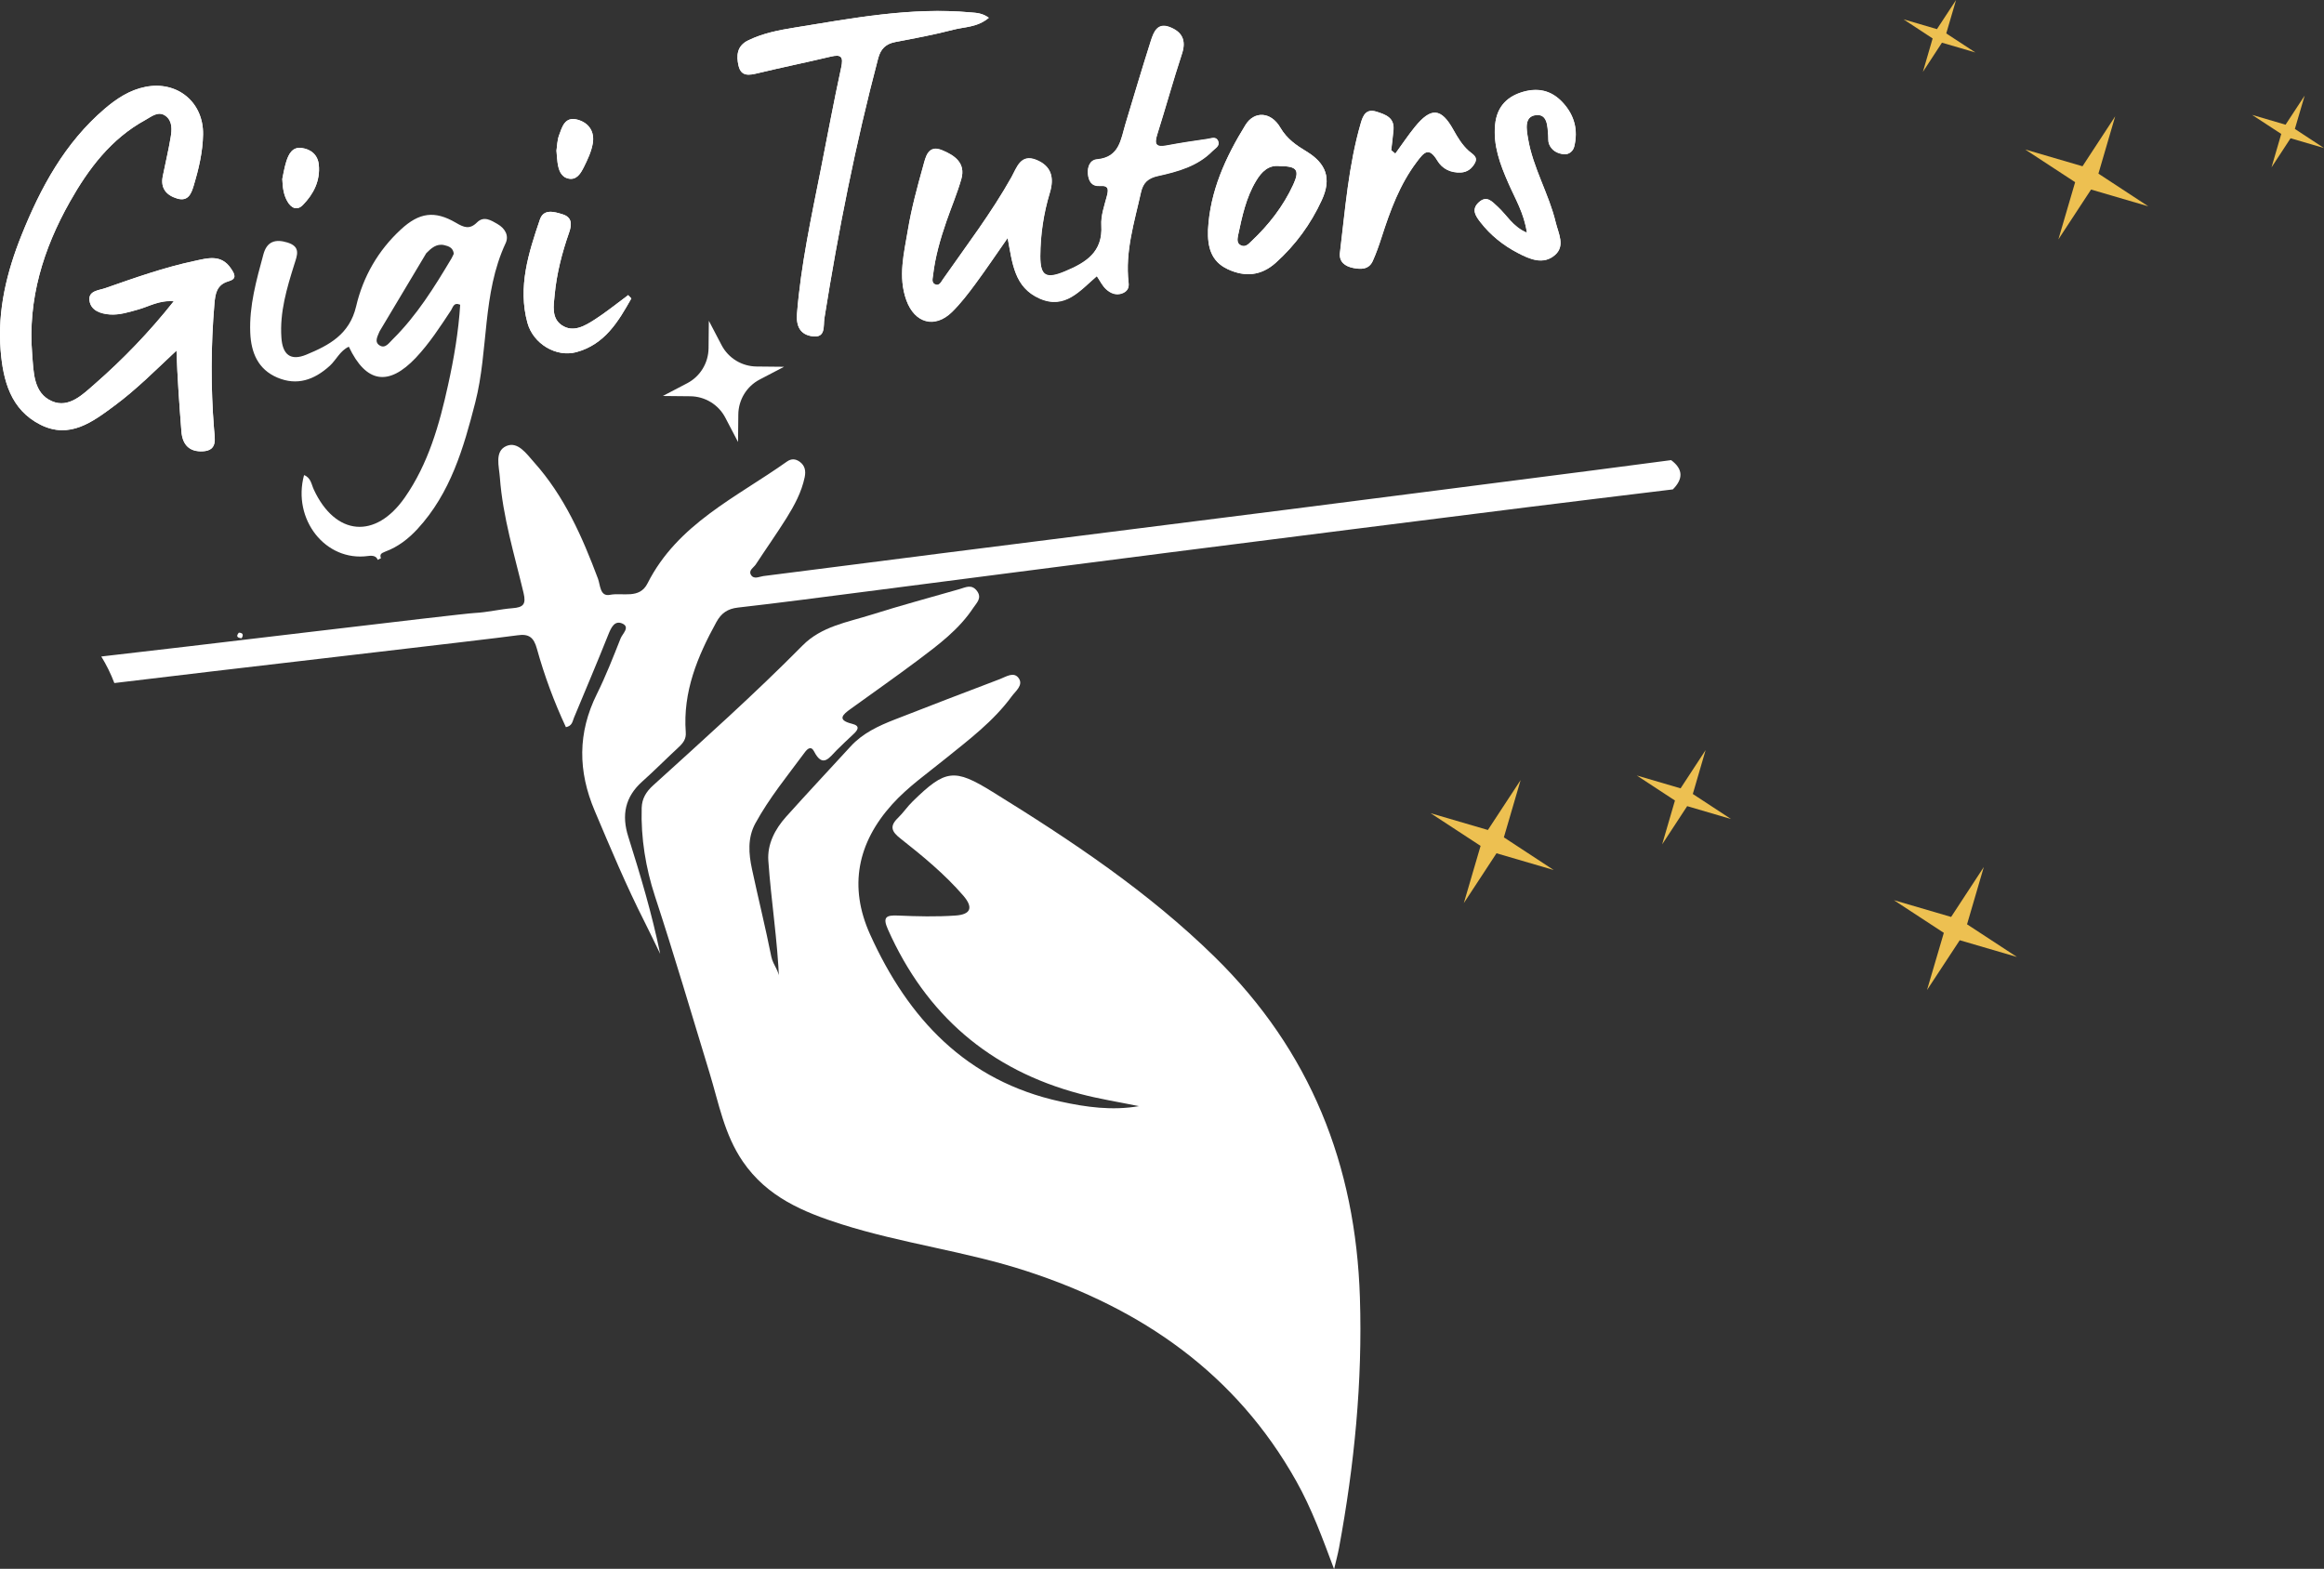 <?xml version="1.0" encoding="UTF-8"?>
<svg id="Layer_2" data-name="Layer 2" xmlns="http://www.w3.org/2000/svg" viewBox="0 0 334.32 225.71">
  <rect x="0" y="0" width="334.32" height="225.71" fill="#333333" stroke="none"/>
  <defs>
    <style>
      .cls-1 {
        fill: #edc051;
      }

      .cls-1, .cls-2 {
        stroke-width: 0px;
      }

      .cls-2 {
        fill: #fff;
      }
    </style>
  </defs>
  <g id="Layer_1-2" data-name="Layer 1">
    <g>
      <polygon class="cls-1" points="290.15 137.68 281.92 135.27 277.21 142.44 279.63 134.21 272.45 129.51 280.68 131.92 285.38 124.74 282.97 132.98 290.15 137.68"/>
      <polygon class="cls-1" points="223.51 125.17 215.28 122.76 210.58 129.93 212.99 121.7 205.81 117 214.04 119.41 218.75 112.23 216.34 120.47 223.51 125.17"/>
      <polygon class="cls-1" points="309.04 29.68 300.81 27.27 296.11 34.44 298.52 26.21 291.34 21.51 299.58 23.92 304.28 16.74 301.87 24.98 309.04 29.68"/>
      <polygon class="cls-1" points="249.01 117.83 242.71 115.98 239.11 121.48 240.95 115.17 235.46 111.57 241.76 113.42 245.36 107.92 243.52 114.23 249.01 117.83"/>
      <polygon class="cls-1" points="284.17 7.55 279.36 6.14 276.62 10.34 278.02 5.53 273.83 2.78 278.64 4.19 281.39 0 279.98 4.81 284.17 7.55"/>
      <polygon class="cls-1" points="334.32 21.3 329.51 19.89 326.77 24.08 328.17 19.27 323.98 16.53 328.79 17.94 331.54 13.75 330.13 18.55 334.32 21.3"/>
      <path class="cls-2" d="M106.17,63.59l-1.83-3.5c-.98-1.88-2.92-3.06-5.04-3.08l-3.95-.04,3.5-1.83c1.88-.98,3.06-2.92,3.08-5.04l.04-3.95,1.83,3.5c.98,1.88,2.92,3.06,5.04,3.08l3.95.04-3.5,1.83c-1.88.98-3.06,2.92-3.08,5.04l-.04,3.95Z"/>
      <path class="cls-2" d="M200.72,22.1c-.19-.16-.39-.31-.58-.47.11-.99.25-1.97.33-2.96.14-1.76-1.13-2.19-2.45-2.61-1.53-.48-1.95.62-2.25,1.64-1.77,6.09-2.24,12.4-3,18.66-.16,1.3.72,1.96,1.92,2.19,1.12.22,2.23.22,2.79-.99.51-1.13.92-2.31,1.3-3.49,1.22-3.8,2.58-7.52,5.03-10.77,1.01-1.35,1.73-2.28,2.97-.2.71,1.19,1.93,1.79,3.4,1.71.93-.05,1.56-.58,1.98-1.32.54-.95-.35-1.32-.87-1.79-.94-.85-1.58-1.9-2.19-3-1.77-3.2-3.23-3.31-5.57-.42-.99,1.22-1.86,2.54-2.79,3.81Z"/>
      <path class="cls-2" d="M25.39,50.43c.13,3.94.41,7.8.71,11.66.15,1.97,1.2,2.94,3.05,2.85,2.2-.1,1.75-1.84,1.64-3.2-.48-5.99-.45-11.98.05-17.97.13-1.48.32-2.8,2.03-3.29,1.27-.36.9-1.04.34-1.86-1.41-2.08-3.38-1.46-5.2-1.07-4.4.93-8.64,2.44-12.87,3.92-.93.32-2.49.36-2.26,1.83.22,1.42,1.64,1.85,2.89,1.95,1.4.11,2.78-.34,4.14-.72,1.54-.43,2.99-1.35,5.09-1.18-3.56,4.48-7.31,8.35-11.36,11.9-1.7,1.48-3.72,3.53-6.15,2.49-2.71-1.17-2.65-4.21-2.86-6.75-.66-7.91,1.58-15.15,5.42-21.95,2.68-4.76,5.93-9.08,10.86-11.77.89-.49,1.9-1.39,2.97-.54.95.76.84,1.97.67,3.04-.31,1.88-.77,3.74-1.14,5.62-.34,1.71.53,2.71,2.07,3.18,1.61.48,2.05-.75,2.39-1.87.72-2.39,1.29-4.83,1.34-7.34.08-4.65-3.71-7.76-8.29-6.85-2.27.45-4.14,1.69-5.87,3.16-5.73,4.9-9.21,11.33-11.95,18.17C.98,39.11-.37,44.63.09,50.39c.35,4.34,1.43,8.55,5.73,10.71,4.21,2.12,7.51-.4,10.69-2.76,3.14-2.33,5.9-5.11,8.89-7.91Z"/>
      <path class="cls-2" d="M144.96,34.26c.68,3.61.94,7.06,4.59,8.66,3.67,1.62,5.84-1.19,8.23-3.22.46.68.79,1.38,1.32,1.87.61.56,1.4.93,2.29.62.7-.25,1.06-.71.96-1.53-.53-4.49.83-8.72,1.78-13.02.31-1.42,1.04-2.05,2.47-2.36,2.84-.63,5.68-1.4,7.83-3.59.39-.39,1.08-.72.81-1.4-.29-.75-1.01-.39-1.54-.32-1.98.28-3.95.58-5.92.95-1.49.28-1.75-.22-1.32-1.57,1.22-3.88,2.3-7.81,3.58-11.68.63-1.93-.02-3.1-1.73-3.78-1.83-.72-2.36.71-2.77,1.99-1.26,3.96-2.44,7.94-3.64,11.92-.68,2.25-.86,4.81-4.08,5.1-1.03.09-1.41,1.07-1.32,2.1.09,1.04.54,1.8,1.7,1.72,1.33-.09,1.28.53,1.01,1.53-.36,1.36-.87,2.79-.78,4.15.24,3.88-2.25,5.37-5.23,6.62-2.7,1.13-3.56.69-3.55-2.21.01-3.09.47-6.16,1.37-9.11.67-2.22.19-3.84-1.92-4.71-2.29-.94-2.84,1.11-3.6,2.48-2.9,5.17-6.49,9.87-9.87,14.71-.27.39-.52.99-1.12.71-.55-.26-.34-.86-.29-1.33.31-2.66,1.05-5.22,1.92-7.74.7-2.04,1.56-4.04,2.15-6.11.65-2.3-1-3.39-2.74-4.11-2.07-.86-2.4.99-2.75,2.25-.85,3.04-1.68,6.11-2.2,9.21-.55,3.33-1.45,6.72-.22,10.11,1.2,3.3,4.09,4.1,6.56,1.69,1.24-1.21,2.32-2.61,3.35-4.02,1.61-2.17,3.11-4.42,4.66-6.63Z"/>
      <path class="cls-2" d="M142.25,2.56c-.99-.71-1.85-.7-2.65-.78-8.56-.78-16.93.83-25.3,2.19-2.29.37-4.59.81-6.71,1.86-1.58.78-1.69,2.18-1.35,3.63.38,1.59,1.52,1.37,2.78,1.07,3.48-.84,6.99-1.55,10.46-2.38,1.56-.37,1.87.02,1.52,1.59-1.06,4.88-1.97,9.79-2.94,14.69-1.36,6.86-2.85,13.69-3.41,20.68-.15,1.85.49,3.04,2.2,3.27,1.97.27,1.56-1.44,1.74-2.6,2-12.58,4.48-25.06,7.73-37.38.37-1.4,1.11-2.1,2.5-2.36,2.78-.53,5.56-1.05,8.3-1.76,1.64-.43,3.48-.33,5.12-1.72Z"/>
      <path class="cls-2" d="M187.96,21.8c-1.49-.9-2.82-1.8-3.78-3.44-1.33-2.3-3.75-2.44-5.02-.37-2.85,4.62-5.1,9.52-5.38,15.08-.08,2.41.41,4.52,2.82,5.65,2.5,1.17,4.83.97,6.94-.93,2.82-2.54,5.03-5.57,6.6-8.99,1.44-3.11.65-5.27-2.18-7ZM186.04,26.57c-1.44,3.12-3.52,5.78-6.01,8.13-.41.39-.85.91-1.5.61-.67-.31-.52-.97-.41-1.53.57-2.67,1.13-5.34,2.56-7.73.8-1.35,1.82-2.37,3.46-2.15,2.44.01,2.86.57,1.9,2.67Z"/>
      <path class="cls-2" d="M219.64,33.46c-2.02-.85-2.88-2.55-4.19-3.74-.81-.73-1.56-1.69-2.73-.61-1.11,1.03-.41,1.98.26,2.85,1.45,1.87,3.27,3.33,5.36,4.41,1.72.9,3.69,1.78,5.37.29,1.49-1.31.47-3.1.09-4.69-.99-4.13-3.28-7.84-3.98-12.06-.21-1.27-.59-3.13,1.09-3.36,1.73-.23,1.71,1.6,1.81,2.91.03.41-.03.86.12,1.23.37.95,1.2,1.39,2.14,1.48.72.07,1.33-.44,1.49-1.11.57-2.34.04-4.44-1.59-6.25-1.71-1.9-3.78-2.29-6.13-1.5-2.19.74-3.43,2.26-3.66,4.57-.31,3.02.71,5.73,1.89,8.42.98,2.24,2.28,4.37,2.67,7.13Z"/>
      <path class="cls-2" d="M90.82,42.94c-.15-.16-.3-.32-.45-.48-1.63,1.2-3.2,2.48-4.9,3.57-1.4.89-3.03,1.84-4.64.77-1.53-1.01-1.19-2.83-1.04-4.38.29-3.07,1.06-6.05,2.08-8.97.4-1.15.45-2.19-.95-2.62-1.2-.37-2.71-.82-3.25.75-1.64,4.81-3.2,9.71-1.8,14.85.83,3.05,4.15,5,7.01,4.24,4.12-1.1,6.07-4.41,7.94-7.73Z"/>
      <path class="cls-2" d="M80.05,21.71c.06.68.08,1.18.15,1.67.15,1.02.45,2.07,1.56,2.31,1.19.26,1.78-.76,2.21-1.62.55-1.09,1.1-2.26,1.3-3.45.28-1.66-.54-2.95-2.19-3.4-1.82-.5-2.22,1.03-2.66,2.24-.28.76-.28,1.62-.38,2.25Z"/>
      <path class="cls-2" d="M40.61,25.75c.05,1.38.23,2.36.74,3.24.54.94,1.38,1.36,2.22.5,1.55-1.58,2.52-3.5,2.29-5.79-.14-1.41-1.11-2.23-2.46-2.41-1.34-.18-1.87.87-2.21,1.93-.3.94-.44,1.92-.58,2.53Z"/>
      <path class="cls-2" d="M71.59,32.24c-.94-.54-1.98-1.22-2.97-.24-1.06,1.06-1.89.72-3.03.05-3.08-1.8-5.29-1.47-7.92.96-3.29,3.03-5.45,6.83-6.44,11.07-.95,4.05-3.92,5.6-7.15,6.94-2.29.95-3.44,0-3.6-2.46-.25-3.65.78-7.09,1.85-10.5.43-1.36.97-2.56-.98-3.17-1.75-.54-2.96-.15-3.46,1.71-1,3.7-2.05,7.38-1.89,11.27.12,2.87,1.12,5.27,3.89,6.45,2.86,1.22,5.34.32,7.56-1.7.93-.86,1.47-2.16,2.73-2.74,2.49,5.25,5.72,5.74,9.65,1.58,1.95-2.07,3.49-4.45,5.05-6.81.28-.42.37-1.21,1.32-.81-.24,3.88-.9,7.74-1.74,11.54-1.25,5.71-2.84,11.34-6.23,16.2-4.22,6.05-9.97,5.51-13.07-1.11-.36-.75-.42-1.74-1.42-2.12-1.72,6.37,3.08,12.49,9.21,11.64.81-.11,1.21.08,1.39.56.14-.09.3-.16.46-.23-.18-.54-.02-.71.62-.96,1.84-.68,3.33-1.84,4.65-3.27,4.75-5.16,6.62-11.64,8.3-18.19,1.93-7.54.97-15.64,4.37-22.92.51-1.1-.11-2.14-1.16-2.74ZM64.95,37.18c-2.47,4.14-5.01,8.24-8.48,11.66-.5.48-1.04,1.36-1.85.86-.84-.51-.27-1.37-.02-2.02l6.72-11.25c.71-.72,1.47-1.42,2.6-1.16.66.15,1.28.4,1.36,1.24-.11.22-.2.45-.33.67Z"/>
      <path class="cls-2" d="M25.39,50.43c-2.99,2.8-5.74,5.58-8.89,7.91-3.17,2.35-6.48,4.87-10.69,2.76C1.52,58.93.44,54.73.09,50.39c-.47-5.76.89-11.28,3.01-16.57,2.75-6.84,6.22-13.27,11.95-18.17,1.72-1.47,3.59-2.71,5.87-3.16,4.58-.91,8.37,2.2,8.29,6.85-.04,2.51-.62,4.95-1.34,7.34-.34,1.12-.78,2.36-2.39,1.87-1.54-.46-2.41-1.46-2.07-3.18.37-1.87.83-3.73,1.14-5.62.18-1.06.28-2.28-.67-3.04-1.07-.85-2.08.06-2.97.54-4.93,2.7-8.17,7.01-10.86,11.77-3.83,6.8-6.07,14.04-5.42,21.95.21,2.54.15,5.58,2.86,6.75,2.43,1.05,4.45-1.01,6.15-2.49,4.05-3.54,7.8-7.41,11.36-11.9-2.1-.17-3.54.75-5.09,1.18-1.37.38-2.74.83-4.14.72-1.25-.1-2.68-.53-2.89-1.95-.23-1.47,1.34-1.5,2.26-1.83,4.24-1.48,8.47-2.99,12.87-3.92,1.82-.39,3.79-1.01,5.2,1.07.56.82.93,1.5-.34,1.86-1.72.49-1.91,1.81-2.03,3.29-.51,5.99-.53,11.98-.05,17.97.11,1.36.55,3.1-1.64,3.2-1.85.08-2.89-.89-3.05-2.85-.3-3.86-.58-7.72-.71-11.66Z"/>
      <path class="cls-2" d="M144.96,34.26c-1.55,2.21-3.06,4.46-4.66,6.63-1.04,1.4-2.11,2.8-3.35,4.02-2.47,2.41-5.37,1.61-6.56-1.69-1.23-3.4-.33-6.78.22-10.11.51-3.11,1.35-6.17,2.2-9.21.35-1.26.68-3.11,2.75-2.25,1.73.72,3.39,1.81,2.74,4.11-.59,2.07-1.44,4.07-2.15,6.11-.87,2.52-1.61,5.07-1.92,7.74-.05.48-.26,1.08.29,1.33.6.28.85-.33,1.12-.71,3.38-4.84,6.97-9.55,9.87-14.71.77-1.36,1.32-3.42,3.6-2.48,2.11.87,2.59,2.49,1.92,4.71-.89,2.95-1.35,6.02-1.37,9.11-.01,2.9.85,3.34,3.55,2.21,2.98-1.24,5.46-2.74,5.23-6.62-.08-1.37.42-2.79.78-4.15.26-1,.32-1.62-1.01-1.53-1.16.08-1.61-.68-1.7-1.72-.09-1.04.29-2.01,1.32-2.1,3.22-.29,3.41-2.85,4.08-5.1,1.2-3.98,2.38-7.96,3.64-11.92.41-1.28.94-2.72,2.77-1.99,1.7.67,2.36,1.85,1.73,3.78-1.27,3.87-2.35,7.79-3.58,11.68-.43,1.35-.16,1.86,1.32,1.57,1.96-.37,3.94-.67,5.92-.95.52-.07,1.24-.43,1.54.32.27.68-.43,1.01-.81,1.4-2.15,2.19-4.98,2.96-7.83,3.59-1.42.31-2.15.94-2.47,2.36-.95,4.29-2.31,8.53-1.78,13.02.1.81-.27,1.28-.96,1.53-.89.31-1.68-.05-2.29-.62-.53-.49-.86-1.19-1.32-1.87-2.39,2.04-4.55,4.84-8.23,3.22-3.65-1.61-3.91-5.05-4.59-8.66Z"/>
      <path class="cls-2" d="M142.25,2.56c-1.64,1.39-3.49,1.29-5.12,1.72-2.73.72-5.52,1.23-8.3,1.76-1.38.26-2.13.97-2.5,2.36-3.25,12.32-5.73,24.8-7.73,37.38-.18,1.16.23,2.87-1.74,2.6-1.72-.24-2.35-1.42-2.2-3.27.56-6.99,2.05-13.82,3.41-20.68.97-4.9,1.88-9.81,2.94-14.69.34-1.57.03-1.96-1.52-1.59-3.48.83-6.99,1.54-10.46,2.38-1.25.3-2.4.52-2.78-1.07-.34-1.45-.23-2.85,1.35-3.63,2.12-1.04,4.42-1.49,6.71-1.86,8.38-1.35,16.74-2.96,25.3-2.19.8.07,1.66.06,2.65.78Z"/>
      <path class="cls-2" d="M187.96,21.8c-1.49-.9-2.82-1.8-3.78-3.44-1.33-2.3-3.75-2.44-5.02-.37-2.85,4.62-5.1,9.52-5.38,15.08-.08,2.41.41,4.52,2.82,5.65,2.5,1.17,4.83.97,6.94-.93,2.82-2.54,5.03-5.57,6.6-8.99,1.44-3.11.65-5.27-2.18-7ZM186.04,26.57c-1.44,3.12-3.52,5.78-6.01,8.13-.41.39-.85.91-1.5.61-.67-.31-.52-.97-.41-1.53.57-2.67,1.13-5.34,2.56-7.73.8-1.35,1.82-2.37,3.46-2.15,2.44.01,2.86.57,1.9,2.67Z"/>
      <path class="cls-2" d="M200.72,22.1c.93-1.27,1.8-2.59,2.79-3.81,2.34-2.89,3.81-2.78,5.57.42.61,1.1,1.25,2.15,2.19,3,.52.47,1.41.84.87,1.79-.42.75-1.05,1.27-1.98,1.32-1.47.08-2.69-.52-3.4-1.71-1.24-2.08-1.96-1.14-2.97.2-2.45,3.25-3.8,6.97-5.03,10.77-.38,1.18-.79,2.36-1.3,3.49-.56,1.22-1.66,1.21-2.79.99-1.2-.24-2.07-.89-1.92-2.19.76-6.26,1.23-12.57,3-18.66.3-1.03.73-2.13,2.25-1.64,1.32.42,2.6.85,2.45,2.61-.08.99-.22,1.98-.33,2.96-.16.3-.3.62.05.85.07.04.35-.24.53-.37Z"/>
      <path class="cls-2" d="M219.64,33.46c-.39-2.77-1.7-4.89-2.67-7.13-1.18-2.69-2.2-5.41-1.89-8.42.24-2.31,1.48-3.83,3.66-4.57,2.35-.79,4.41-.4,6.13,1.5,1.64,1.81,2.16,3.91,1.59,6.25-.16.68-.77,1.18-1.49,1.11-.93-.09-1.77-.53-2.14-1.48-.14-.37-.08-.82-.12-1.23-.11-1.31-.09-3.15-1.81-2.91-1.68.23-1.3,2.09-1.09,3.36.7,4.22,2.99,7.93,3.98,12.06.38,1.59,1.4,3.38-.09,4.69-1.68,1.48-3.65.61-5.37-.29-2.08-1.09-3.91-2.54-5.36-4.41-.67-.87-1.37-1.82-.26-2.85,1.17-1.08,1.92-.12,2.73.61,1.31,1.18,2.17,2.89,4.19,3.74Z"/>
      <path class="cls-2" d="M90.82,42.94c-1.87,3.32-3.82,6.62-7.94,7.73-2.86.76-6.18-1.19-7.01-4.24-1.4-5.14.16-10.04,1.8-14.85.54-1.57,2.05-1.12,3.25-.75,1.4.43,1.35,1.48.95,2.62-1.02,2.91-1.79,5.89-2.08,8.97-.15,1.55-.48,3.37,1.04,4.38,1.61,1.07,3.25.12,4.64-.77,1.7-1.08,3.27-2.37,4.9-3.57.15.16.3.32.45.48Z"/>
      <path class="cls-2" d="M80.05,21.71c.1-.64.1-1.5.38-2.25.44-1.21.84-2.74,2.66-2.24,1.65.46,2.47,1.74,2.19,3.4-.2,1.19-.75,2.35-1.3,3.45-.44.86-1.02,1.89-2.21,1.62-1.11-.25-1.41-1.3-1.56-2.31-.07-.49-.09-.98-.15-1.67Z"/>
      <path class="cls-2" d="M40.61,25.75c.13-.61.28-1.59.58-2.53.33-1.05.87-2.11,2.21-1.93,1.34.18,2.32,1,2.46,2.41.23,2.29-.74,4.21-2.29,5.79-.84.86-1.68.44-2.22-.5-.5-.88-.69-1.85-.74-3.24Z"/>
      <path class="cls-2" d="M48.64,90.59c-.14.02-.29.04-.43.06.15-.02.29-.04.43-.06Z"/>
      <path class="cls-2" d="M34.76,91.83c-.56-.06-.88-.24-.4-.81.64.03.67.35.4.81Z"/>
      <path class="cls-2" d="M200.72,22.1c-.18.13-.46.42-.53.37-.36-.22-.22-.55-.05-.85.19.16.38.31.58.47Z"/>
      <path class="cls-2" d="M191.9,225.71c-1.64-4.37-3.19-8.64-5.42-12.61-8.7-15.51-22.23-24.83-38.81-30.23-8.71-2.84-17.86-3.96-26.59-6.73-5.53-1.76-10.72-3.92-14.22-9.03-2.68-3.91-3.46-8.41-4.79-12.76-2.59-8.49-5.09-17-7.86-25.44-1.31-4-2.03-8.33-1.9-12.68.04-1.34.64-2.32,1.63-3.22,7.27-6.6,14.6-13.15,21.51-20.14,2.72-2.76,6.45-3.34,9.9-4.43,4.2-1.33,8.46-2.47,12.7-3.69.86-.25,1.72-.74,2.48.25.79,1.04-.05,1.74-.51,2.44-2.06,3.12-5.01,5.32-7.94,7.52-3.2,2.4-6.47,4.69-9.71,7.03-1.13.81-2.03,1.59.2,2.14,1.26.31.82.93.15,1.54-.8.73-1.57,1.49-2.35,2.25-1.03,1.01-1.99,2.67-3.26.19-.44-.86-.98-.36-1.33.12-2.47,3.34-5.12,6.57-7.12,10.23-1.14,2.09-.96,4.37-.48,6.59.9,4.21,1.94,8.38,2.78,12.6.25,1.24,1.29,2.15,1.12,3.48-.21-5.79-1.15-11.52-1.55-17.29-.17-2.39.96-4.56,2.56-6.34,3.06-3.41,6.19-6.75,9.28-10.12,1.74-1.9,4.01-2.95,6.34-3.86,5.03-1.96,10.08-3.91,15.13-5.82.88-.33,2.02-1.14,2.72-.11.67.99-.45,1.82-1.01,2.58-2.64,3.61-6.19,6.27-9.62,9.04-2.59,2.1-5.33,4.01-7.58,6.5-5.01,5.55-6.28,11.86-3.19,18.71,5.47,12.12,13.83,21.1,27.4,24.06,3.7.81,7.43,1.33,11.29.66-2.84-.58-5.71-1.03-8.5-1.77-12.98-3.44-22.14-11.37-27.61-23.64-.8-1.79-.28-2.09,1.45-2.01,2.74.12,5.5.19,8.24,0,2.25-.15,2.61-1.16,1.15-2.86-2.68-3.1-5.84-5.7-9.04-8.22-1.24-.97-1.63-1.74-.38-2.95.78-.75,1.38-1.67,2.16-2.42,4.7-4.59,5.96-4.75,11.44-1.36,11.34,7.01,22.41,14.37,32,23.78,13.75,13.49,20.26,29.9,20.87,48.98.39,12.14-.8,24.1-3,36-.19,1.02-.47,2.02-.7,3.03Z"/>
      <path class="cls-2" d="M240.39,66.2c-3.72.49-7.43.98-11.14,1.46-14.62,1.88-29.24,3.77-43.86,5.63-16.76,2.13-33.54,4.23-50.3,6.36-8.43,1.07-16.85,2.17-25.28,3.23-.6.08-1.39.54-1.8-.21-.34-.63.41-1.01.71-1.46,1.46-2.23,3-4.41,4.42-6.67,1.14-1.83,2.17-3.73,2.62-5.89.18-.9.05-1.66-.72-2.22-.6-.43-1.21-.47-1.84-.02-7.27,5.16-15.73,8.96-20.05,17.52-1.16,2.31-3.58,1.29-5.41,1.65-1.44.28-1.37-1.39-1.72-2.33-2.26-6.02-4.83-11.87-9.19-16.74-1.08-1.21-2.33-3.06-3.99-2.34-1.73.75-1.04,2.94-.93,4.54.42,5.68,2.1,11.11,3.41,16.61.39,1.65-.07,2.06-1.58,2.18-1.82.14-3.62.6-5.45.69-2.08.1-43.21,5.09-53.72,6.26.74,1.2,1.37,2.48,1.88,3.82,13.35-1.64,54.25-6.33,57.99-6.87,1.66-.25,2.35.32,2.79,1.91,1.08,3.89,2.48,7.67,4.18,11.31.91-.19.94-.82,1.15-1.34,1.66-3.99,3.35-7.97,4.95-11.98.41-1.03.92-2.1,2.04-1.58,1.12.52-.01,1.46-.27,2.12-1.07,2.7-2.13,5.42-3.42,8.02-2.77,5.58-2.73,11.09-.3,16.81,2.27,5.36,4.51,10.72,7.14,15.91.78,1.54,1.52,3.1,2.27,4.65-1.18-5.77-2.85-11.33-4.59-16.86-.98-3.09-.47-5.71,2-7.92,1.8-1.61,3.5-3.33,5.27-4.97.64-.6,1.08-1.18,1-2.14-.43-5.81,1.69-10.91,4.41-15.85.7-1.27,1.6-1.91,3.11-2.08,6.12-.69,12.22-1.51,18.33-2.29,14.69-1.89,29.38-3.81,44.07-5.68,17.01-2.17,34.01-4.31,51.02-6.45,7.02-.88,14.04-1.72,21.06-2.58,1.5-1.51,1.5-2.92-.26-4.22Z"/>
    </g>
  </g>
</svg>